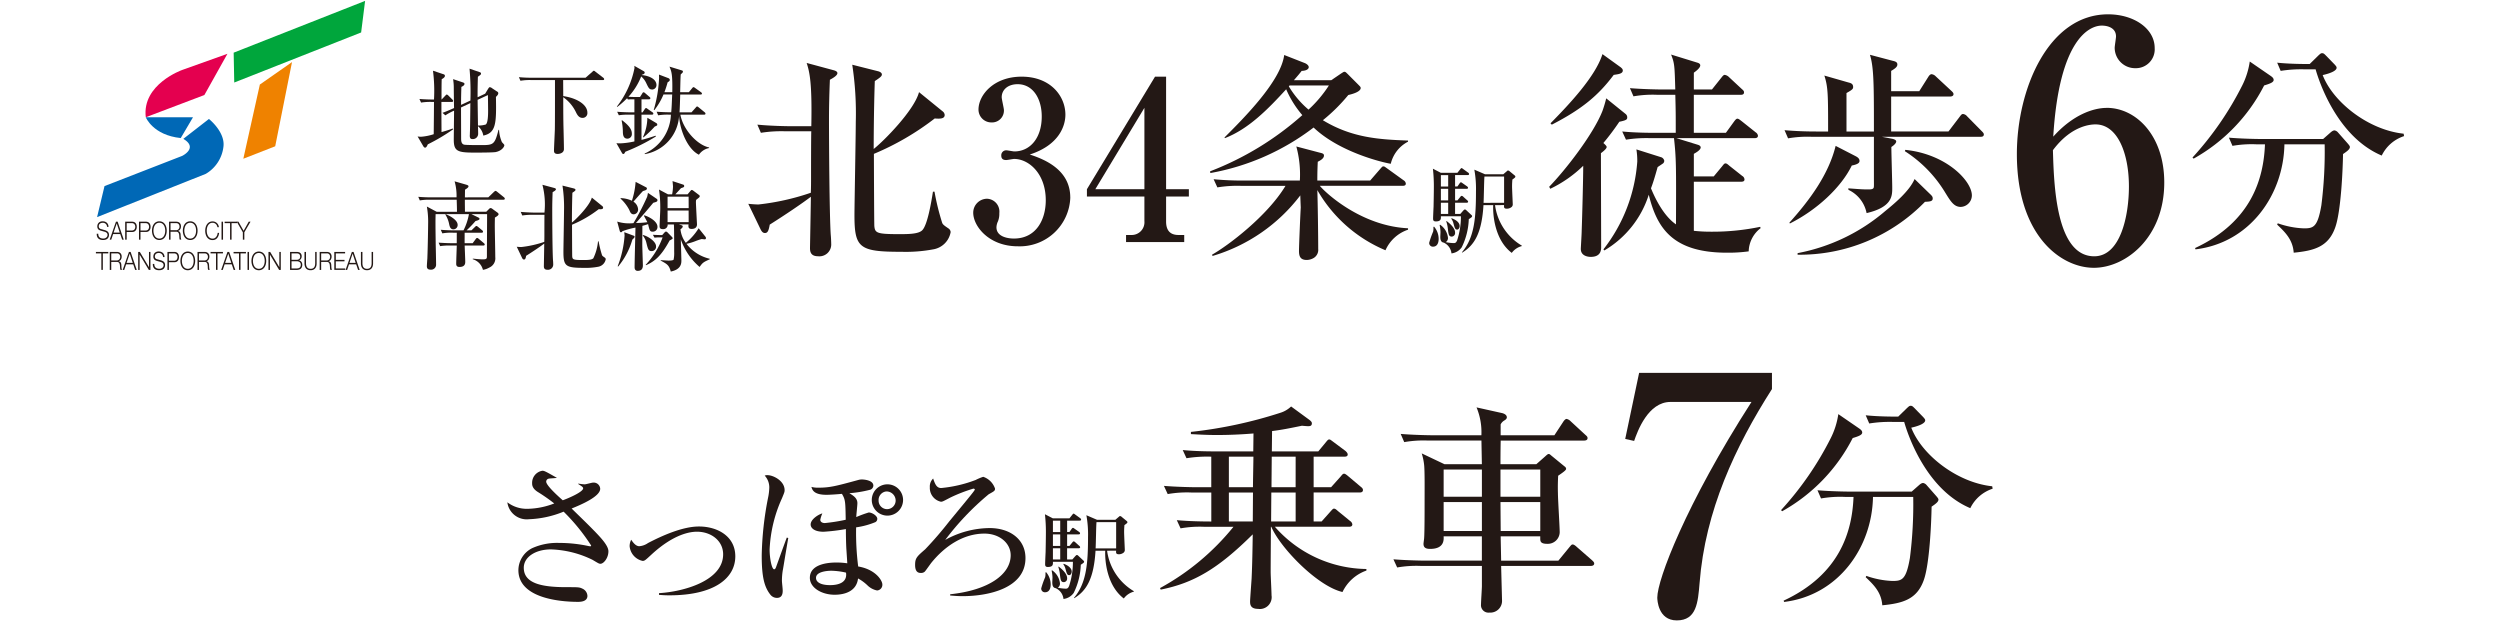 <svg xmlns="http://www.w3.org/2000/svg" xmlns:xlink="http://www.w3.org/1999/xlink" width="345" height="86" viewBox="0 0 345 86">
  <defs>
    <clipPath id="clip-path">
      <rect id="長方形_3207" data-name="長方形 3207" width="345" height="86" fill="#fff" stroke="#707070" stroke-width="1"/>
    </clipPath>
    <clipPath id="clip-path-2">
      <rect id="長方形_3206" data-name="長方形 3206" width="318.53" height="85.493" fill="none"/>
    </clipPath>
  </defs>
  <g id="SVG" clip-path="url(#clip-path)">
    <g id="グループ_2262" data-name="グループ 2262" transform="translate(13.235 0.122)">
      <g id="グループ_2261" data-name="グループ 2261" transform="translate(0 0)" clip-path="url(#clip-path-2)">
        <path id="パス_10343" data-name="パス 10343" d="M87.881,55.383a2.587,2.587,0,0,1,.63,1.707c0,.135,0,1.061-.778,1.061a.5.5,0,0,1-.524-.552,11.929,11.929,0,0,1,.537-1.517,2.054,2.054,0,0,0,.04-.657ZM91.5,53.627l.4-.455c.067-.067.148-.165.242-.165.054,0,.147.067.268.19l.631.591a.183.183,0,0,1,.081.147c0,.108-.081.175-.456.417a9.454,9.454,0,0,1-.98,3.891,2.017,2.017,0,0,1-1.409.833,1.84,1.84,0,0,0-1.074-1.49c-.4-.055-.47-.429-.47-.791,0-.109.027-.564.027-.658a5.176,5.176,0,0,0-.121-.981l.067-.037a2.5,2.5,0,0,1,1.086,1.81.663.663,0,0,1-.308.591,5.93,5.93,0,0,0,1.114.135c.187,0,.335-.055.47-.417a10.525,10.525,0,0,0,.51-3.288H88.82c.013.349.027.711-.7.711-.322,0-.375-.162-.375-.389,0-.269.054-1.435.067-1.677,0-.12.039-1.827.039-2.711a21.966,21.966,0,0,0-.133-2.5l1.088.564H91.1l.375-.471c.108-.135.135-.175.2-.175s.081.025.268.16l.631.456c.067.055.135.108.135.2,0,.123-.108.148-.2.148H90.78v1.569H91.1l.283-.4c.067-.106.133-.174.214-.174.054,0,.148.079.268.162l.537.374c.094.067.162.135.162.215,0,.135-.121.15-.215.15H90.78V51.76H91.1l.375-.455c.067-.082.121-.175.215-.175a.389.389,0,0,1,.241.148l.51.456a.3.3,0,0,1,.135.2c0,.12-.12.145-.2.145h-1.6v1.545ZM88.82,49.841h1.007V48.271H88.82Zm0,1.919h1.007V50.165H88.82Zm1.007.322H88.82v1.545h1.007Zm-.215,2.525c.926.7,1.168,1.236,1.168,1.6a.488.488,0,0,1-.443.549c-.429,0-.456-.31-.552-1.046a4.364,4.364,0,0,0-.227-1.061Zm.684-.389c.23.079,1.114.429,1.114,1.088,0,.253-.147.482-.349.482-.281,0-.337-.254-.5-.833a1.733,1.733,0,0,0-.308-.669Zm6-1.8A7.673,7.673,0,0,0,99.987,58v.067a2.485,2.485,0,0,0-1.384.941c-2.322-1.759-2.63-5.18-2.563-6.591H94.7c-.229,3.786-1.209,5.515-2.939,6.551l-.042-.042c1.705-1.987,1.946-4.657,1.946-8.4a14.828,14.828,0,0,0-.227-3.007l1.463.628h2.537l.483-.414c.067-.067.093-.094.174-.094a.324.324,0,0,1,.215.109l.685.564a.233.233,0,0,1,.106.172c0,.082-.039.135-.414.4-.015.244-.042.512-.042.953,0,.389.094,2.308.094,2.431a.483.483,0,0,1-.148.4,1.029,1.029,0,0,1-.657.239c-.417,0-.417-.187-.389-.5Zm1.249-.322V48.473H94.834c-.055.509-.081,3.044-.123,3.623Z" transform="translate(43.248 23.46)" fill="#231815"/>
        <path id="パス_10344" data-name="パス 10344" d="M123.35,63.022c-3.447-.794-8.575-6.073-9.827-9h-.06c0,1.04-.031,4.914-.031,6.226,0,.521.121,2.778.121,3.234a1.631,1.631,0,0,1-1.861,1.864c-1.1,0-1.1-.672-1.1-1.037,0-.275.183-2.688.212-3.176.093-2.045.123-4.03.154-6.072-4.791,4.76-8.148,6.714-12.7,7.629l-.093-.214a33.833,33.833,0,0,0,10.133-8.455h-4a15.006,15.006,0,0,0-3.3.215l-.519-1.131c1.708.153,3.539.185,4.761.185v-4h-2.717a15.19,15.19,0,0,0-3.3.215l-.521-1.131c1.862.153,4.03.184,4.365.184h2.168V44.344a17.788,17.788,0,0,0-3.42.214l-.518-1.128c1.861.184,4.029.184,4.365.184h5.37l.03-2.473c-.7.058-2.685.214-5.005.214-1.708,0-2.9-.094-3.631-.123v-.307a61.276,61.276,0,0,0,12.3-2.624,3.763,3.763,0,0,0,1.527-.886l2.5,1.832c.151.123.365.274.365.488,0,.4-.305.4-.549.4-.153,0-.519-.033-.824-.061-1.77.365-2.839.577-4.12.733l-.031,2.808h6.41l1.037-1.254c.275-.337.337-.395.489-.395.121,0,.214.091.549.334l1.678,1.254c.091.09.305.274.305.488,0,.274-.274.3-.458.3h-4.242v4.212h2.411l1.312-1.466c.275-.337.337-.395.488-.395.093,0,.215.058.549.334l1.741,1.466c.153.123.305.244.305.459,0,.275-.244.334-.458.334h-6.349v4h1.1l1.222-1.373c.305-.337.367-.4.488-.4.153,0,.274.09.549.337l1.678,1.372a.657.657,0,0,1,.305.459c0,.3-.274.334-.458.334H114.012a17.057,17.057,0,0,0,12.633,5.828v.217a5.774,5.774,0,0,0-3.3,2.959M107.664,44.344v4.212h3.325c0-.7.063-3.753.063-4.212Zm0,4.944v4h3.3l.028-4Zm9.216,0h-3.357l-.03,4h3.387Zm0-4.944h-3.3c0,.61-.031,3.541-.031,4.212h3.327Z" transform="translate(48.685 18.556)" fill="#231815"/>
        <path id="パス_10345" data-name="パス 10345" d="M146.92,59.38H134.561l.123,4.73a1.616,1.616,0,0,1-1.74,1.708,1.03,1.03,0,0,1-1.161-1.128c0-.4.123-2.168.123-2.533V59.38h-8.392a15.467,15.467,0,0,0-3.3.212l-.519-1.128c1.861.153,4.027.184,4.364.184h7.843V55.291h-5.279c.03.488.09,1.738-1.862,1.738-.609,0-.914-.184-.914-.7,0-.123.09-.7.09-.823.061-.857.061-3.632.061-4.64,0-1.922.031-4.455-.061-5.4a8.19,8.19,0,0,0-.335-1.616l3.143,1.493h5.158l-.061-3.264h-7.355a15.34,15.34,0,0,0-3.3.214l-.488-1.131c1.861.154,4,.184,4.332.184h6.806a8.969,8.969,0,0,0-.67-3.844l3.417.761c.337.061.764.245.764.612,0,.09-.031.245-.337.426a1.278,1.278,0,0,0-.518.549v1.5h7.415l1.221-1.861c.091-.153.305-.4.458-.4a1.123,1.123,0,0,1,.579.337l2.015,1.861c.214.184.305.274.305.459,0,.274-.274.335-.458.335H134.5c-.031,1.616-.031,2.594-.031,3.264h4.944L140.6,44.3c.365-.335.426-.365.518-.365.121,0,.153.03.366.214l1.831,1.5a.439.439,0,0,1,.214.335c0,.182-.426.489-1.1.947-.03.67-.061,1.373-.03,2.44,0,.824.244,4.607.244,5.373a1.642,1.642,0,0,1-1.708,1.586c-.977,0-.977-.368-.977-.794v-.242H134.5c0,.518.06,2.866.06,3.357h7.9l1.5-1.831c.305-.365.334-.4.488-.4.182,0,.488.275.549.337l2.1,1.831c.154.153.307.275.307.456,0,.275-.275.337-.489.337M131.906,46.074h-5.279v3.755h5.279Zm0,4.488h-5.279v4h5.279Zm8.057-4.488H134.47v3.755h5.493Zm0,4.488H134.47l.031,4h5.462Z" transform="translate(59.361 18.597)" fill="#231815"/>
        <path id="パス_10346" data-name="パス 10346" d="M161.331,34.315V36.55c-5.064,7.936-9.213,16.786-9.988,26.772-.227,2.69-.41,5.153-3.146,5.153-2.6,0-2.691-2.875-2.691-3.147,0-2.462,3.921-12.86,13-27H147.329c-3.1,0-4.561,4.057-5.017,5.381l-1.231-.274L143,34.315Z" transform="translate(69.964 17.018)" fill="#231815"/>
        <path id="パス_10347" data-name="パス 10347" d="M166.258,40.495c.214.153.4.307.4.55,0,.335-.519.519-1.312.761a24.153,24.153,0,0,1-9.735,10.1l-.154-.154a44.04,44.04,0,0,0,6.866-9.949,10.757,10.757,0,0,0,1.038-3.3Zm-1.984,9.432a15.331,15.331,0,0,0-3.3.214l-.489-1.131c1.831.154,4,.184,4.334.184h8.667l1.008-.886c.274-.242.426-.3.579-.3a.817.817,0,0,1,.458.274l1.343,1.526c.184.214.305.365.305.488,0,.307-.366.582-.945.975-.031,2.078-.275,8-1.1,10.195-.945,2.594-2.869,3.144-5.707,3.418-.123-1.8-1.191-2.836-2.289-3.877l.091-.181a12.059,12.059,0,0,0,3.6.7c1.312,0,1.892-.153,2.411-3.173a58.428,58.428,0,0,0,.458-8.424h-5.553c-.123,6.928-4.732,13.58-12.269,14.494l-.061-.181c7.813-3.631,9.462-9.614,9.644-14.313Zm6.654-10.346a17.7,17.7,0,0,0-3.3.214l-.488-1.131c1.77.184,3.815.184,4.486.184l1.221-1.189c.183-.156.305-.307.488-.307.214,0,.305.093.519.307l1.221,1.251c.182.212.275.3.275.458,0,.367-.7.732-1.922,1.005,1.433,3.726,6.286,7.571,11.17,8.088l.06.335a5.221,5.221,0,0,0-3.083,2.685c-6.286-2.652-8.757-10.588-9.124-11.9Z" transform="translate(77.092 18.524)" fill="#231815"/>
        <path id="パス_10348" data-name="パス 10348" d="M50.8,56.182c-.2,0-.284-.064-1.091-.543A13.984,13.984,0,0,0,43.971,54.2c-2.157,0-3.747,1.07-3.747,2.53,0,2.18,2.5,2.682,5.883,2.682,1.614,0,1.788,0,2.2.2a1.153,1.153,0,0,1,.7,1c0,.782-.917.827-1.285.827-1.5,0-8.241-.174-8.241-4.38a3.424,3.424,0,0,1,1.9-3.029,8.344,8.344,0,0,1,3.707-.723,19.07,19.07,0,0,1,4.1.438.839.839,0,0,0,.217.021c.066,0,.111,0,.111-.108a27.147,27.147,0,0,0-3.794-4.667,13.911,13.911,0,0,1-4.8,1.047A2.694,2.694,0,0,1,37.956,47.7,4.407,4.407,0,0,0,40.7,48.6a10.611,10.611,0,0,0,3.728-.742,24.344,24.344,0,0,0-2.245-1.569c-.808-.5-.808-1-.808-1.222a1.684,1.684,0,0,1,1.415-1.72c.265,0,.437.088,2.006.981-.15.042-.914.064-1.111.108a.423.423,0,0,0-.368.416c0,.522,1.634,2,2.286,2.571.676-.241,2.814-1.134,2.814-1.657,0-.2-.392-.392-.675-.586v-.067a5.9,5.9,0,0,0,.895.108c.174,0,.978-.239,1.153-.239a.9.9,0,0,1,.98.85c0,1.091-2.7,2.223-3.943,2.726.8.787,2.091,2.028,2.877,2.835,1.113,1.134,2.2,2.268,2.2,3.074,0,.914-.652,1.72-1.11,1.72" transform="translate(18.823 21.495)" fill="#231815"/>
        <path id="パス_10349" data-name="パス 10349" d="M53.291,57.686c3.379-.2,8.85-1.7,8.85-5.361,0-1.855-1.635-3.118-3.619-3.118-.763,0-3.094.2-6.322,3.2-.806.742-.893.829-1.177.829a2.284,2.284,0,0,1-1.786-2.027,1.909,1.909,0,0,1,.218-.895c.217.328.61.895,1.111.895a2.414,2.414,0,0,0,1.2-.435c2-1.046,4.8-2.287,7.041-2.287,2.528,0,5.013,1.328,5.013,4.118,0,2.987-2.854,5.382-9.112,5.382-.654,0-1.046-.04-1.417-.064Z" transform="translate(24.417 24.047)" fill="#231815"/>
        <path id="パス_10350" data-name="パス 10350" d="M64.341,56.81a9.153,9.153,0,0,0-.13,1.481c0,.307.108,1.046.108,1.417,0,.567-.194.981-.806.981a1.155,1.155,0,0,1-.872-.414c-.85-1.067-1.219-2.419-1.219-5.45a44.94,44.94,0,0,1,.871-7.934,7.61,7.61,0,0,0,.175-1.462,2.381,2.381,0,0,0-.633-1.613.89.89,0,0,1,.393-.064c.784,0,2.353.782,2.353,2.072,0,.215-.021.3-.369,1.131a19,19,0,0,0-1.7,7.064c0,1.155.284,2.724.631,2.724.111,0,.177-.109.241-.26.414-1.134,1.068-2.986,1.5-4.12l.2.064c-.522,3.01-.652,3.924-.74,4.383m12.994,2.854A2.613,2.613,0,0,1,76,58.945a6.1,6.1,0,0,0-1.285-.938c-.2,1.744-1.789,2.247-3.228,2.247-1.786,0-3.421-.96-3.421-2.334,0-2.112,3.117-2.112,3.705-2.112a9.882,9.882,0,0,1,1.46.108c-.021-.371-.108-1.722-.13-2-.043-.785-.064-1.919-.064-2.726a26.649,26.649,0,0,1-3.074.371c-1.33,0-1.788-.546-1.788-1,0-.742,1.132-1.417,1.614-1.529a4.3,4.3,0,0,0-.284.874c0,.284.262.456.631.456a24.253,24.253,0,0,0,2.878-.456c-.043-2.506-.043-2.769-.524-3.575-.437.043-1.548.132-2.135.132-1.767,0-1.963-.7-2.072-1.091a3.263,3.263,0,0,0,.938.108c1.613,0,2.419-.215,5.623-1.089a1.8,1.8,0,0,1,.458-.043c.108,0,1.526.067,1.526.85a.631.631,0,0,1-.524.589,16.067,16.067,0,0,1-2.79.456c.545.328,1.111.678,1.111,1.373,0,.307-.153,1.637-.153,1.919a15.264,15.264,0,0,1,1.723-.634c.456,0,1.176.459,1.176.874a.516.516,0,0,1-.262.459,10.863,10.863,0,0,1-2.658.72,36.933,36.933,0,0,0,.283,5.4c2.376.392,3.336,1.919,3.336,2.486a.784.784,0,0,1-.74.827m-6.28-2.724c-.7,0-2.135.153-2.135.98,0,.654.761,1.005,1.94,1.005,1.263,0,2.4-.416,2.2-1.725a9.659,9.659,0,0,0-2.006-.26m7.674-7.608a2.159,2.159,0,0,1,0-4.317,2.159,2.159,0,1,1,0,4.317M78.62,46a1.185,1.185,0,0,0-1.068,1.266,1.173,1.173,0,0,0,1.177,1.177,1.191,1.191,0,0,0,1.176-1.2A1.265,1.265,0,0,0,78.62,46" transform="translate(30.46 21.698)" fill="#231815"/>
        <path id="パス_10351" data-name="パス 10351" d="M80.412,60.116c5.361-.567,8.349-2.767,8.349-5.385,0-1.656-1.526-2.986-3.619-2.986-2.944,0-5.515,1.768-7.369,4.076-.13.175-.718,1.005-.85,1.156a.756.756,0,0,1-.545.2c-.393,0-.806-.151-.806-1.11,0-.938.239-1.156,1.394-2.159a49.57,49.57,0,0,0,3.291-3.816c3.206-3.88,3.553-4.316,3.553-4.423,0-.067-.085-.132-.194-.132a21.415,21.415,0,0,0-3.2,1.242c-1,.524-1.07.567-1.286.567a1.949,1.949,0,0,1-1.526-2,1.513,1.513,0,0,1,.458-1.2c.283.83.5,1.309,1.111,1.309a17.98,17.98,0,0,0,4.753-1.11,6.912,6.912,0,0,1,1.046-.438A2.594,2.594,0,0,1,86.6,45.534c0,.3-.087.347-.871.782a37.2,37.2,0,0,0-6,6.3,12.818,12.818,0,0,1,6.126-1.635c2.811,0,4.947,1.548,4.947,4.142,0,4.208-5.209,5.254-8.676,5.254-.806,0-1.328-.067-1.72-.088Z" transform="translate(37.478 21.77)" fill="#231815"/>
        <path id="パス_10352" data-name="パス 10352" d="M31.085,16.7c-.081.175-.188.456-.375.456-.094,0-.175-.079-.242-.187l-.791-1.357a2.738,2.738,0,0,0,.456.042A7.269,7.269,0,0,0,31.9,15.3c.028-2.588.028-2.872.04-4.455h-.335a7.975,7.975,0,0,0-1.45.093l-.227-.5c.778.067,1.65.082,2.012.082A22,22,0,0,0,31.8,6.54l1.448.485a.241.241,0,0,1,.2.214c0,.215-.269.377-.443.47-.027.591-.027,1.879-.027,2.82l.5-.524c.147-.148.162-.175.214-.175.1,0,.2.108.242.147l.524.525c.108.106.121.135.121.214,0,.12-.121.135-.2.135H32.964c0,1.732,0,1.972.013,4.16.926-.269,1.2-.362,1.544-.5l.054.12a26.249,26.249,0,0,1-3.49,2.069m9.394,1.061c-.4.079-2.414.079-2.978.079-2.295,0-2.832-.187-2.832-1.771,0-.579.04-3.384.04-4.015a7.582,7.582,0,0,0-1.2.646l-.4-.347c.483-.177.806-.31,1.6-.661-.015-.414-.04-2.468-.04-2.925A7.906,7.906,0,0,0,34.575,7.7l1.315.441c.215.067.256.135.256.217,0,.2-.256.332-.429.414-.013.579-.042,1.275-.042,2.483l1.289-.6a35.977,35.977,0,0,0-.121-4.4l1.328.458c.162.052.256.094.256.2,0,.163-.054.19-.429.459-.027.764-.054,2.118-.04,2.83L39,9.71l.375-.619c.148-.239.2-.281.269-.281a.693.693,0,0,1,.334.162l.673.444a.259.259,0,0,1,.16.227c0,.2-.2.389-.323.509.067,3.638.028,4.966-1.744,5.34a2.145,2.145,0,0,0-.737-1.3c.013.162.027.953.027,1.061a.736.736,0,0,1-.766.724c-.241,0-.389-.081-.389-.47,0-.027.013-.16.013-.362.027-.631.04-1.409.067-4.135l-1.289.6c0,.591.013,3.53.013,4.187,0,.377,0,.818.39.941.187.067,1.919.067,2.268.067,1.771,0,1.973,0,2.5-2.109l.079.015a4.858,4.858,0,0,0,.39,1.677c.039.067.337.335.337.417,0,.281-.417.8-1.17.953M39.38,9.9l-1.423.657c.013.953.04,2.859.054,3.545a3.326,3.326,0,0,0,1.061-.135c.335-.2.335-1.49.335-1.961,0-.012-.013-1.583-.027-2.106" transform="translate(14.717 3.097)" fill="#231815"/>
        <path id="パス_10353" data-name="パス 10353" d="M50.591,7.73H45.129l.012,2.214c1.946.284,3.33,1.21,3.33,2.283a.656.656,0,0,1-.672.724c-.51,0-.737-.441-.914-.8a5.309,5.309,0,0,0-1.744-2.054c0,2.6.013,3.022.027,3.918.015.459.067,2.685.067,3.2a.59.59,0,0,1-.254.534,1.133,1.133,0,0,1-.618.177c-.5,0-.5-.31-.5-.483,0-.268.108-2.471.121-2.928C44,13.622,44,10.979,44,7.73H40.686a7.467,7.467,0,0,0-1.45.1l-.214-.5a18,18,0,0,0,1.9.079h7.3l.913-.8c.067-.055.148-.163.229-.163s.175.1.241.148l1.047.806a.287.287,0,0,1,.135.2c0,.132-.121.132-.2.132" transform="translate(19.352 3.195)" fill="#231815"/>
        <path id="パス_10354" data-name="パス 10354" d="M52.93,9.26c-.377,0-.483-.229-.793-.874a2.692,2.692,0,0,0-.7-.927,9.114,9.114,0,0,1-1.759,2.808c.242.012.606.027.766.027h.832l.3-.47c.025-.054.093-.177.187-.177s.16.067.256.15l.549.47c.067.054.135.106.135.2,0,.123-.12.15-.2.15H51.479v1.8h.148L51.909,12c.054-.079.108-.177.2-.177s.162.082.241.135l.619.429a.265.265,0,0,1,.147.2c0,.123-.121.15-.214.15H51.479v3.477c.872-.215,1.451-.417,1.946-.579l.042.109a25.989,25.989,0,0,1-4.215,2.106c-.121.227-.16.31-.281.31a.209.209,0,0,1-.175-.123l-.778-1.367c.135.012.295.025.51.025a10.885,10.885,0,0,0,1.973-.268v-3.69h-.7a8.2,8.2,0,0,0-1.448.079l-.23-.483c.82.067,1.773.082,1.919.082H50.5v-1.8h-.3c-.052,0-.322,0-.6.025l-.108-.175a12.308,12.308,0,0,1-1.355,1.2l-.054-.052a12.55,12.55,0,0,0,2.429-5.3,1.523,1.523,0,0,0-.028-.322l1.316.751a.221.221,0,0,1,.12.19c0,.2-.295.269-.387.295l-.013.042c1.007.093,2.025.549,2.025,1.382a.615.615,0,0,1-.616.616m-3.4,6.778c-.577,0-.6-.591-.618-.833a8.094,8.094,0,0,0-.175-1.665l.054-.052c1.047.791,1.357,1.328,1.357,1.852a.628.628,0,0,1-.618.7m4.054-1.8c-.042.028-.2.093-.283.135a14.463,14.463,0,0,1-1.557,1.49l-.054-.052a6.615,6.615,0,0,0,.6-2.66l1.261.751a.277.277,0,0,1,.108.2.136.136,0,0,1-.079.135m7.206,3.1a2.209,2.209,0,0,0-1.382.914c-1.542-.751-2.616-3.327-2.738-5.34a5.705,5.705,0,0,1-4.724,5.26l-.028-.079a6.121,6.121,0,0,0,3.625-5.37h-.308a7.767,7.767,0,0,0-1.45.094l-.214-.5c.764.066,1.623.081,2.014.081.066-.672.079-1.168.133-2.456H54.514a9.3,9.3,0,0,1-1.263,2.162l-.081-.04a18.226,18.226,0,0,0,.737-4.429c0-.067-.012-.374-.012-.441l1.315.5a.3.3,0,0,1,.175.212c0,.177-.121.242-.3.352a13.772,13.772,0,0,1-.441,1.367h1.086c.04-2.458-.094-2.82-.39-3.53l1.638.5c.121.042.215.054.215.187,0,.109-.027.135-.3.389-.04.419-.066,2.042-.079,2.458h1.2l.441-.539c.055-.066.121-.16.2-.16s.148.055.254.135l.766.549c.039.03.147.1.147.2,0,.123-.121.135-.214.135H56.822c-.042,1.355-.042,1.515-.094,2.456h1.651l.576-.645c.067-.079.121-.162.2-.162s.162.082.254.15l.766.631a.284.284,0,0,1,.135.2c0,.135-.121.147-.2.147H56.847c.377,2.106,2.39,4.227,3.975,4.524Z" transform="translate(23.812 2.968)" fill="#231815"/>
        <path id="パス_10355" data-name="パス 10355" d="M39.12,20.844l.389-.387a.321.321,0,0,1,.227-.12.5.5,0,0,1,.242.12l.645.47c.081.052.2.162.2.254,0,.16-.283.337-.512.47,0,.3-.013.524-.013,1.128,0,.684.067,3.705.067,4.322a1.391,1.391,0,0,1-.83,1.45,2.478,2.478,0,0,1-.874.31,2.036,2.036,0,0,0-1.409-1.464l.013-.081c.187.013.965.1,1.382.1.55,0,.564-.123.564-.459,0-.911.025-4.963.025-5.782h-2.16l.939.456c.081.04.175.093.175.2,0,.133-.242.212-.55.295a16.132,16.132,0,0,1-1.234,1.288h.67l.458-.444c.147-.145.174-.16.227-.16s.12.04.241.135l.537.444a.285.285,0,0,1,.135.2c0,.135-.108.15-.2.15H36.14c0,.227-.013,1.236,0,1.45h1.1l.417-.564c.094-.135.147-.162.2-.162s.123.027.242.135l.672.564c.093.079.135.12.135.2,0,.12-.109.147-.2.147H36.14c.013.35.081,1.919.081,2.241,0,.19,0,.712-.779.712-.174,0-.468-.013-.468-.429s.067-2.174.079-2.524h-.845a8.36,8.36,0,0,0-1.45.081l-.214-.482c.8.064,1.758.079,1.9.079h.6c.013-.229,0-1.248.013-1.45h-.55a6.734,6.734,0,0,0-1.45.094l-.214-.5c.8.081,1.759.081,1.906.081H35.98a8,8,0,0,0,.751-2.241h-4.6c-.025,1.032-.025,1.3.013,4.132.013.459.054,2.51.054,2.86a.686.686,0,0,1-.791.672c-.281,0-.483-.123-.483-.458,0-.174.054-.927.067-1.088.067-1.729.108-4.332.108-4.763a12.113,12.113,0,0,0-.175-2.4l1.355.724h2.8c0-.4-.013-.832-.039-1.662H31.4a7.506,7.506,0,0,0-1.45.094l-.214-.5c.8.078,1.758.078,1.9.078h3.384a7.265,7.265,0,0,0-.269-2.214l1.542.444c.177.052.377.108.377.242,0,.16-.214.295-.483.47,0,.147-.013.938-.013,1.058H39.4l.763-.736c.081-.067.177-.16.215-.16a.489.489,0,0,1,.256.133l.913.737a.324.324,0,0,1,.135.2c0,.135-.121.15-.2.15H36.167v.347c0,.2.013,1.128.013,1.315Zm-5.6.337c.577.217,1.651.806,1.651,1.475a.593.593,0,0,1-.564.619c-.458,0-.539-.387-.631-.832a3.729,3.729,0,0,0-.5-1.207Z" transform="translate(14.748 8.254)" fill="#231815"/>
        <path id="パス_10356" data-name="パス 10356" d="M38.824,25.515c.23.027.539.04.618.04a14.622,14.622,0,0,0,3.18-.712c.015-.374.015-.616.015-.9,0-.444,0-2.431.013-2.833h-1.6a8.056,8.056,0,0,0-1.464.093l-.215-.5c.82.082,1.759.1,1.921.1h1.355a10.807,10.807,0,0,0-.283-3.84l1.638.441c.106.03.229.082.229.175,0,.15-.283.31-.456.4-.042,1.005-.054,1.8-.054,2.39,0,1.408.025,5.877.106,7.032.015.108.028.429.028.522a.72.72,0,0,1-.808.766c-.468,0-.482-.322-.482-.512,0-.025.052-2.857.052-3.1-.562.429-1.583,1.113-2.5,1.692-.067.389-.133.509-.3.509-.133,0-.214-.12-.28-.266Zm11.3-.739a14.8,14.8,0,0,0,.47,1.907c.055.106.135.162.389.337a.282.282,0,0,1,.121.214,1.285,1.285,0,0,1-1.061,1.046,9.018,9.018,0,0,1-1.919.148c-2.577,0-2.859-.227-2.859-2.241,0-.522.082-4.859.082-5.638a19.559,19.559,0,0,0-.215-3.474l1.542.387c.121.027.256.094.256.2s-.108.187-.429.4c-.067,1.957-.067,4.037-.067,4.12.631-.5,2.47-2.365,2.751-3.451l1.436,1.168a.294.294,0,0,1,.121.214c0,.19-.16.257-.6.215a16.361,16.361,0,0,1-3.69,2.148c0,.4.013,4.28.027,4.388.04.416.162.483,1.49.483.55,0,1.194,0,1.423-.241a6.84,6.84,0,0,0,.645-2.337Z" transform="translate(19.253 8.414)" fill="#231815"/>
        <path id="パス_10357" data-name="パス 10357" d="M52.961,23.609c-.268,0-.364-.148-.443-.4a6.525,6.525,0,0,1-.162-.643c-.256.094-.564.172-.791.239,0,.419-.013,2.256-.013,2.618,0,.254.081,2.7.081,2.8,0,.217,0,.793-.712.793-.335,0-.429-.254-.429-.483,0-.874.106-4.709.121-5.49a11.14,11.14,0,0,0-1.8.5c-.04.054-.121.15-.2.15-.121,0-.162-.15-.188-.242l-.335-1.236a5.537,5.537,0,0,0,2.242.215A31.793,31.793,0,0,0,52.222,18.8a4.343,4.343,0,0,0,.109-.549l1.221.833a.218.218,0,0,1,.094.187c0,.2-.188.242-.577.35-1.1,1.315-1.222,1.462-2.389,2.79a14.145,14.145,0,0,0,1.571-.108c-.067-.145-.4-.751-.471-.886l.055-.066c.711.215,1.812.847,1.812,1.583a.638.638,0,0,1-.685.672M50.183,24.7a10.23,10.23,0,0,1-1.96,3.719l-.067-.04a14.22,14.22,0,0,0,.953-4.242c0-.079-.04-.389-.04-.456l1.263.471c.067.012.16.067.16.16s-.121.214-.308.389m1.475-6.711c-.227.215-1.14,1.261-1.327,1.478a1.357,1.357,0,0,1,.643,1.073.644.644,0,0,1-.6.672c-.375,0-.482-.284-.616-.6a5.6,5.6,0,0,0-1.209-1.569v-.067a3.97,3.97,0,0,1,1.571.362,10.754,10.754,0,0,0,.51-2.606l1.423.739c.094.052.135.093.135.16,0,.217-.162.254-.525.364m1.182,8.293c-.441,0-.5-.227-.724-1.126a2.42,2.42,0,0,0-.51-1.032l.04-.055c.55.094,1.8.833,1.8,1.557a.606.606,0,0,1-.6.657m2.47-1.463c-1.167,2.162-2.067,2.887-3.261,3.409l-.04-.052a11.018,11.018,0,0,0,2.335-3.786h-.509a4.5,4.5,0,0,0-.606.04l-.227-.4c.5.028.98.04,1.074.04H54.3l.349-.389a.239.239,0,0,1,.177-.093.283.283,0,0,1,.174.078l.631.646c.054.067.12.135.12.187,0,.123-.362.284-.443.322m4.16,3.652a8.7,8.7,0,0,1-2.6-3.812c.013.335.081,2.8.081,2.9,0,.362,0,1.248-1.463,1.542-.242-.886-.5-1.034-1.4-1.515v-.057c.162,0,.914.057,1.061.057.175,0,.619,0,.726-.123a4.3,4.3,0,0,0,.081-1.073c0-.631,0-3.343-.04-3.788h-.859a.6.6,0,0,1-.645.646c-.349,0-.47-.12-.47-.414,0-.352.093-2,.093-2.379a16.711,16.711,0,0,0-.174-2.67l1.234.657h.577a6.546,6.546,0,0,0,.121-1.058c0-.135-.054-.66-.067-.766l1.464.483a.19.19,0,0,1,.147.187c0,.148-.04.175-.444.31-.253.28-.749.818-.776.844h1.69l.349-.414c.067-.082.148-.187.229-.187s.133.052.214.1l.8.606a.191.191,0,0,1,.082.16c0,.082-.04.123-.108.19s-.3.239-.389.322a1.933,1.933,0,0,0-.028.31c0,.265.148,3.044.148,3.059,0,.414-.283.631-.737.631-.337,0-.5-.123-.429-.621h-1.33l.215.067c.214.067.31.082.31.217,0,.175-.215.322-.31.377a3.73,3.73,0,0,0,.739,1.879,7.92,7.92,0,0,0,1.771-2.014l.966,1.207a.334.334,0,0,1,.04.16.153.153,0,0,1-.175.162c-.106,0-.269-.027-.416-.039a8.028,8.028,0,0,0-.872.295,7.091,7.091,0,0,1-1.222.364,5.652,5.652,0,0,0,3.209,2.064l.012.067c-.859.389-.98.444-1.409,1.061m-1.517-9.7H55.042V20.36h2.911Zm0,1.919H55.042v1.595h2.911Z" transform="translate(23.848 8.241)" fill="#231815"/>
        <path id="パス_10358" data-name="パス 10358" d="M60.182,25.163c.519.061,1.222.094,1.4.094a33.477,33.477,0,0,0,7.233-1.619c.03-.857.03-1.406.03-2.046,0-1.007,0-5.521.031-6.438H65.249a17.891,17.891,0,0,0-3.327.212l-.488-1.128c1.861.181,4,.214,4.364.214h3.083c.121-6.075-.244-7.477-.642-8.727L71.962,6.73c.244.061.519.184.519.4,0,.337-.642.7-1.037.915-.093,2.29-.123,4.09-.123,5.435,0,3.2.061,13.366.244,15.99.03.245.061.975.061,1.189A1.635,1.635,0,0,1,69.8,32.4c-1.07,0-1.1-.733-1.1-1.159,0-.061.121-6.5.121-7.05-1.282.975-3.6,2.533-5.677,3.844-.153.886-.3,1.159-.67,1.159-.307,0-.489-.274-.642-.61Zm25.7-1.677a33.139,33.139,0,0,0,1.068,4.332c.123.247.305.366.886.763a.656.656,0,0,1,.274.488A2.928,2.928,0,0,1,85.7,31.45a20.68,20.68,0,0,1-4.365.337c-5.859,0-6.5-.521-6.5-5.1,0-1.189.183-11.047.183-12.818a44.373,44.373,0,0,0-.488-7.9l3.509.886c.274.061.58.212.58.458s-.245.428-.977.915c-.153,4.455-.153,9.185-.153,9.369,1.435-1.129,5.616-5.372,6.256-7.845l3.266,2.657a.68.68,0,0,1,.274.488c0,.426-.367.582-1.372.488a37.136,37.136,0,0,1-8.394,4.886c0,.914.031,9.735.061,9.978.091.945.365,1.1,3.388,1.1,1.251,0,2.715,0,3.234-.549.732-.763,1.252-3.969,1.465-5.309Z" transform="translate(29.845 2.84)" fill="#231815"/>
        <path id="パス_10359" data-name="パス 10359" d="M94.331,23.651A6.972,6.972,0,0,1,87.069,30.4c-3.936,0-6.135-2.746-6.135-4.64a1.927,1.927,0,0,1,1.894-1.922,1.774,1.774,0,0,1,1.707,1.984,2.771,2.771,0,0,1-.184,1.128,2.079,2.079,0,0,0-.212.824c0,1.282,1.5,1.557,2.411,1.557,3.08,0,4.395-2.624,4.395-5.279,0-3.693-2.352-5.707-4.367-5.707-.151,0-.914.153-1.1.153-.4,0-.672-.153-.672-.61a.681.681,0,0,1,.7-.734c.154,0,.948.156,1.1.156,2.136,0,3.783-1.8,3.783-4.824,0-2.471-1.221-4.455-3.325-4.455-1.373,0-2.2.794-2.2,1.8,0,.274.307,1.524.307,1.8a1.639,1.639,0,0,1-1.71,1.677,1.776,1.776,0,0,1-1.8-1.768c0-2.015,2.1-4.549,5.951-4.549,4,0,6.042,2.685,6.042,5.251,0,1.526-.856,4.181-4.913,5.493,1.738.579,5.584,1.952,5.584,5.919" transform="translate(40.136 3.466)" fill="#231815"/>
        <path id="パス_10360" data-name="パス 10360" d="M91.422,22.523l9.4-15.535h1.526V22.523h3.143v1.008h-3.143v3.448c0,1.221.55,1.861,1.708,1.861h.794v.975H96.822V28.84h.764a1.757,1.757,0,0,0,1.768-1.922V23.531H91.422Zm1.159,0h6.774V11.292Z" transform="translate(45.338 3.466)" fill="#231815"/>
        <path id="パス_10361" data-name="パス 10361" d="M127.719,20.005c-1.435-.245-7.2-1.71-10.651-5.005a32.983,32.983,0,0,1-14.252,6.284l-.03-.242a41.568,41.568,0,0,0,12.726-7.752,13.875,13.875,0,0,1-2.229-3.569c-2.564,2.808-5.218,5.493-8.453,6.742l-.06-.09c2.715-2.717,7.782-7.783,8.24-11.382l2.869,1.126c.212.091.518.305.518.55,0,.184-.182.488-.977.519-.305.395-.488.609-1.068,1.281h5.158l1.343-.916c.337-.212.367-.245.488-.245.093,0,.184.061.428.307L123.2,9.048c.335.337.365.366.365.518,0,.184-.212.61-1.708.947a23.927,23.927,0,0,1-3.509,3.479c4.027,2.443,7.782,2.657,11.75,2.808v.153a4.649,4.649,0,0,0-2.381,3.053m-.733,11.931a19.528,19.528,0,0,1-9.4-8.3c.06,1.891.121,6.286.121,8.117a1.314,1.314,0,0,1-.579,1.222,1.926,1.926,0,0,1-1.007.3c-.917,0-1.068-.549-1.068-1.251,0-.672.183-5.034.244-5.981,0-.033-.061-1.406-.061-1.68a23.633,23.633,0,0,1-12.117,8.362l-.06-.183c2.229-1.252,7.629-5.34,10.132-9.492h-6.1a16.836,16.836,0,0,0-3.3.212l-.519-1.128a41.734,41.734,0,0,0,4.364.181h7.538a14.766,14.766,0,0,0-.488-4.7l3.234.853c.4.094.58.156.58.4,0,.426-.55.7-.856.856-.028.669-.06,1.373-.06,2.591h7.293l1.345-1.554c.305-.335.334-.4.488-.4.121,0,.151.028.58.335l2.2,1.587a.59.59,0,0,1,.305.459c0,.3-.305.3-.456.3H117.923c.824,1.008,5.738,5.554,12.178,5.861V29.1a5.214,5.214,0,0,0-3.114,2.839M113.742,9.2l-.091.123a12.8,12.8,0,0,0,2.717,3.206A16.981,16.981,0,0,0,119.175,9.2Z" transform="translate(50.974 2.476)" fill="#231815"/>
        <path id="パス_10362" data-name="パス 10362" d="M123.671,23.506a2.585,2.585,0,0,1,.63,1.7c0,.135,0,1.061-.778,1.061a.5.5,0,0,1-.524-.549,11.927,11.927,0,0,1,.537-1.517,2.058,2.058,0,0,0,.04-.657Zm3.623-1.759.4-.455c.067-.067.148-.162.242-.162.054,0,.147.067.268.187l.631.591a.185.185,0,0,1,.081.15c0,.108-.081.175-.456.414a9.454,9.454,0,0,1-.98,3.891,2.006,2.006,0,0,1-1.409.833A1.844,1.844,0,0,0,125,25.706c-.4-.052-.47-.429-.47-.791,0-.106.027-.564.027-.658a5.158,5.158,0,0,0-.121-.978l.067-.04a2.5,2.5,0,0,1,1.086,1.812.66.66,0,0,1-.308.589,5.668,5.668,0,0,0,1.114.135c.187,0,.335-.052.47-.414a10.53,10.53,0,0,0,.51-3.291H124.61c.013.352.027.714-.7.714-.322,0-.375-.162-.375-.389,0-.269.054-1.438.067-1.68,0-.12.039-1.824.039-2.708a21.984,21.984,0,0,0-.133-2.5l1.088.564h2.295l.375-.471c.108-.135.135-.172.2-.172s.081.025.268.16l.631.456a.263.263,0,0,1,.135.2c0,.12-.108.145-.2.145H126.57v1.572h.322l.283-.4c.067-.109.133-.177.214-.177.054,0,.148.082.268.162l.537.377c.094.067.162.135.162.212,0,.135-.121.15-.215.15H126.57v1.6h.322l.375-.458c.067-.079.121-.172.215-.172a.4.4,0,0,1,.241.145l.51.456a.308.308,0,0,1,.135.2c0,.123-.12.148-.2.148h-1.6v1.542Zm-2.684-3.783h1.007V16.391H124.61Zm0,1.919h1.007v-1.6H124.61Zm1.007.322H124.61v1.542h1.007ZM125.4,22.73c.926.7,1.168,1.233,1.168,1.595a.49.49,0,0,1-.443.552c-.429,0-.456-.31-.552-1.049a4.4,4.4,0,0,0-.227-1.061Zm.684-.392c.23.082,1.114.429,1.114,1.088,0,.256-.147.485-.349.485-.281,0-.337-.254-.5-.833a1.772,1.772,0,0,0-.308-.672Zm6-1.8a7.673,7.673,0,0,0,3.692,5.583v.067a2.481,2.481,0,0,0-1.384.938c-2.322-1.756-2.63-5.18-2.562-6.588h-1.342c-.229,3.783-1.209,5.515-2.939,6.551l-.042-.042c1.705-1.987,1.946-4.657,1.946-8.4a14.828,14.828,0,0,0-.227-3.007l1.463.631h2.537l.483-.414c.067-.067.093-.1.174-.1a.336.336,0,0,1,.215.108l.685.564a.244.244,0,0,1,.106.175c0,.079-.039.135-.414.4-.015.241-.042.509-.042.953,0,.389.094,2.308.094,2.428a.478.478,0,0,1-.148.4,1.018,1.018,0,0,1-.657.242c-.417,0-.417-.19-.389-.5Zm1.249-.322V16.593h-2.711c-.055.512-.081,3.047-.123,3.626Z" transform="translate(60.997 7.651)" fill="#231815"/>
        <path id="パス_10363" data-name="パス 10363" d="M143.743,14.248a34.149,34.149,0,0,1-2.2,2.93c.274.242.456.426.456.549,0,.275-.672.763-.793.853,0,2.075.031,11.142.031,13,0,.914-.521,1.312-1.435,1.312-.123,0-1.373,0-1.373-1.1,0-.184.121-2.073.121-2.471.061-1.648.212-7.112.212-9a16.963,16.963,0,0,1-4.546,3.174l-.153-.275c2.257-2.32,6.1-7.264,7.355-10.468a17.194,17.194,0,0,0,.518-1.738l2.685,2.165a.593.593,0,0,1,.215.459c0,.274-.061.4-1.1.61m-.763-6.471c-2.106,2.808-4.334,4.7-8.545,6.869l-.182-.185c2.654-2.684,6.225-6.5,7.171-9.55l2.533,1.828c.093.094.275.214.275.431,0,.455-.642.516-1.252.607M161.6,32.131a20.985,20.985,0,0,1-2.992.184c-7.385,0-9.643-3.267-10.8-8a13.729,13.729,0,0,1-6.133,7.69l-.121-.153a22.238,22.238,0,0,0,4.669-12.115,10.1,10.1,0,0,0-.123-1.677l3.48,1.1a.676.676,0,0,1,.365.456.481.481,0,0,1-.153.368c-.123.09-.672.456-.761.518-.428,1.524-.642,2.2-.917,2.93.428,1.037,1.617,3.722,3.45,4.975.031-8.15.031-9.067-.275-11.9h-3.325a17.731,17.731,0,0,0-3.3.212l-.519-1.131c1.862.184,4.028.184,4.365.184h3.022c0-2.655,0-2.959-.061-5.246h-2.473a15.263,15.263,0,0,0-3.3.212l-.489-1.131c1.833.153,4,.184,4.334.184h1.924c-.093-3.234-.093-3.6-.58-4.82L154.547,6.1c.093.028.367.123.367.365,0,.4-.764.917-.886,1.008V9.791h2.5l1.312-1.647c.154-.184.275-.368.458-.368a1.068,1.068,0,0,1,.58.307l1.77,1.647c.214.184.305.275.305.459,0,.3-.244.337-.456.337h-6.471v5.246h4.425l1.129-1.557c.121-.151.275-.393.458-.393s.367.181.58.335l1.952,1.554a.654.654,0,0,1,.305.459c0,.3-.274.337-.456.337H151.616l2.962.914c.212.061.395.184.395.368,0,.365-.731.763-.945.883v3.114h2.747l1.161-1.4c.151-.183.274-.395.456-.395s.337.151.55.335l1.77,1.4a.583.583,0,0,1,.305.488c0,.275-.274.307-.458.307h-6.531v6.774a21.519,21.519,0,0,0,2.441.123,32.321,32.321,0,0,0,6.715-.673l.061.184a4.165,4.165,0,0,0-1.648,3.206" transform="translate(66.487 2.435)" fill="#231815"/>
        <path id="パス_10364" data-name="パス 10364" d="M159.565,16.292a15.475,15.475,0,0,0-3.3.212l-.488-1.126c1.433.123,2.9.181,4.334.181h1.678c0-5.035,0-6.133-.519-7.72l3.3.947c.366.091.673.181.673.64,0,.245-.093.365-.917.824v5.309h3.785c0-6.286,0-8.85-.551-10.588l3.113.823c.4.091.673.184.673.521,0,.3-.244.518-.856.883V10h3.876l1.251-1.981c.154-.247.305-.369.459-.369a.973.973,0,0,1,.579.308l2.136,1.984c.123.12.305.274.305.455,0,.275-.274.337-.488.337h-8.118v4.821H178.4l1.556-2.043c.151-.184.244-.368.456-.368a.839.839,0,0,1,.549.307l2.015,2.046c.123.12.305.3.305.455,0,.307-.244.337-.456.337H169.207l1.282.245c.153.028.7.123.7.4,0,.09-.06.365-.67.761,0,.886.121,4.821.121,5.646,0,1.1,0,2.655-3.539,3.479a4.493,4.493,0,0,0-2.5-3.206l-.031-.212c1.252.09,1.892.151,2.657.151.395,0,.7,0,.823-.184.091-.12.061-.455.061-1.432V16.292Zm-3.113,11.842c2.776-3.083,5.4-6.624,6.377-10.591l2.718,1.4c.3.153.577.337.577.672,0,.214-.121.456-1.067.64-1.464,3.022-4.821,6.136-8.545,8Zm1.128,4.21a26,26,0,0,0,12.087-5.8c1.281-1.037,3.357-2.778,4.057-4.426l2.076,2.016c.367.337.426.456.426.669,0,.4-.395.429-1.068.459a24.094,24.094,0,0,1-17.579,7.3Zm14.863-14.252c5.677.582,9.186,4.3,9.186,6.287a1.6,1.6,0,0,1-1.527,1.587c-.945,0-1.4-.763-2.136-1.952a17.556,17.556,0,0,0-5.584-5.738Z" transform="translate(77.254 2.466)" fill="#231815"/>
        <path id="パス_10365" data-name="パス 10365" d="M189.615,14.147c4.014,0,7.936,3.783,7.936,10.307,0,7.614-5.336,11.765-9.713,11.765-4.606,0-10.627-4.513-10.627-15.689,0-9.028,4.379-19.291,12.587-19.291,3.557,0,6.431,1.963,6.431,4.654a2.6,2.6,0,0,1-2.645,2.781,2.82,2.82,0,0,1-2.874-2.827c0-.229.183-1.324.183-1.551,0-1.186-1.14-1.5-1.961-1.5-1.687,0-5.882,1.825-6.7,15.324,2.691-3.01,5.517-3.967,7.387-3.967m-1.732,20.478c3.647,0,4.788-5.656,4.788-9.625,0-4.651-1.6-8.575-4.606-8.575-.41,0-3.239,0-5.883,3.559.136,4.742.41,14.641,5.7,14.641" transform="translate(87.882 0.615)" fill="#231815"/>
        <path id="パス_10366" data-name="パス 10366" d="M204.214,7.967c.212.153.4.307.4.55,0,.335-.519.519-1.312.761a24.145,24.145,0,0,1-9.735,10.1l-.153-.154a44.087,44.087,0,0,0,6.866-9.949,10.744,10.744,0,0,0,1.037-3.3ZM202.23,17.4a15.323,15.323,0,0,0-3.3.214l-.489-1.131c1.831.154,4,.184,4.334.184h8.667l1.007-.886c.274-.242.428-.3.579-.3a.82.82,0,0,1,.459.274l1.343,1.526c.182.214.305.365.305.488,0,.307-.367.582-.947.975-.031,2.078-.275,8-1.1,10.195-.945,2.594-2.869,3.144-5.707,3.418-.121-1.8-1.189-2.836-2.287-3.877l.09-.181a12.059,12.059,0,0,0,3.6.7c1.313,0,1.894-.153,2.413-3.173a58.6,58.6,0,0,0,.456-8.423h-5.553c-.123,6.928-4.732,13.58-12.269,14.494l-.061-.181c7.813-3.631,9.462-9.614,9.646-14.313Zm6.652-10.346a17.679,17.679,0,0,0-3.3.214L205.1,6.136c1.768.184,3.815.184,4.486.184L210.8,5.131c.184-.156.305-.307.488-.307.215,0,.305.093.521.307l1.219,1.251c.184.212.275.3.275.458,0,.366-.7.732-1.922,1.005,1.435,3.726,6.287,7.571,11.17,8.088l.061.335a5.211,5.211,0,0,0-3.083,2.685c-6.287-2.652-8.759-10.588-9.124-11.9Z" transform="translate(95.915 2.393)" fill="#231815"/>
        <path id="パス_10367" data-name="パス 10367" d="M15.882,4.881,9.64,7.111S4.065,9.077,4.614,13.637L12.7,10.571Z" transform="translate(2.269 2.421)" fill="#e4004f"/>
        <path id="パス_10368" data-name="パス 10368" d="M11.119,10.734H4.6s.983,2.473,4.827,2.872Z" transform="translate(2.281 5.324)" fill="#0068b6"/>
        <path id="パス_10369" data-name="パス 10369" d="M12.007,13.637l3.535-2.744s2.277,1.8,2,3.849a5,5,0,0,1-2.435,3.725l-15,5.969,1.025-4.28,10.714-4.165s2.278-1.1.156-2.355" transform="translate(0.056 5.402)" fill="#0068b6"/>
        <path id="パス_10370" data-name="パス 10370" d="M30.847,0,12.708,7.146l.081,4.12L30.3,4.358Z" transform="translate(6.302 0)" fill="#00a63c"/>
        <path id="パス_10371" data-name="パス 10371" d="M20.318,5.645l-4.438,3.1L13.6,18.985,18,17.264Z" transform="translate(6.744 2.8)" fill="#ef8200"/>
        <path id="パス_10372" data-name="パス 10372" d="M.339,22.371a.518.518,0,0,0,.15.2.6.6,0,0,0,.226.109,1.108,1.108,0,0,0,.278.033.7.7,0,0,0,.184-.027.616.616,0,0,0,.187-.09.491.491,0,0,0,.142-.156.439.439,0,0,0,.058-.23.391.391,0,0,0-.04-.183.444.444,0,0,0-.106-.129.628.628,0,0,0-.144-.085.952.952,0,0,0-.156-.052l-.48-.136a1.351,1.351,0,0,1-.183-.07A.507.507,0,0,1,.3,21.45a.535.535,0,0,1-.108-.171.669.669,0,0,1-.04-.248.857.857,0,0,1,.03-.211A.6.6,0,0,1,.3,20.591a.661.661,0,0,1,.229-.183A.791.791,0,0,1,.9,20.334a.938.938,0,0,1,.305.048.7.7,0,0,1,.428.389.8.8,0,0,1,.066.334h-.2a.666.666,0,0,0-.057-.248.536.536,0,0,0-.314-.284.641.641,0,0,0-.22-.037.759.759,0,0,0-.2.027.462.462,0,0,0-.172.084A.393.393,0,0,0,.4,20.8a.536.536,0,0,0-.045.233.42.42,0,0,0,.025.151.347.347,0,0,0,.072.109.391.391,0,0,0,.1.073.624.624,0,0,0,.126.043l.528.151a1.435,1.435,0,0,1,.215.085.66.66,0,0,1,.178.126.52.52,0,0,1,.121.183.671.671,0,0,1,.045.26.9.9,0,0,1-.009.111.591.591,0,0,1-.036.148.836.836,0,0,1-.081.159.614.614,0,0,1-.147.145.8.8,0,0,1-.227.1,1.229,1.229,0,0,1-.328.039,1.165,1.165,0,0,1-.353-.049.721.721,0,0,1-.278-.154.687.687,0,0,1-.177-.268.991.991,0,0,1-.054-.393H.288a.786.786,0,0,0,.051.32" transform="translate(0.04 10.084)" fill="#231815"/>
        <path id="パス_10373" data-name="パス 10373" d="M2.368,20.369l.847,2.482H2.993l-.263-.77H1.747l-.26.77H1.27l.868-2.482Zm.293,1.509-.417-1.273-.432,1.273Z" transform="translate(0.63 10.102)" fill="#231815"/>
        <path id="パス_10374" data-name="パス 10374" d="M3.66,20.37a.705.705,0,0,1,.263.046.516.516,0,0,1,.2.139.627.627,0,0,1,.132.224,1.015,1.015,0,0,1,0,.6.641.641,0,0,1-.132.224.535.535,0,0,1-.2.141.736.736,0,0,1-.263.046H2.907v1.064H2.7V20.37Zm-.043,1.216a.481.481,0,0,0,.346-.126.615.615,0,0,0,0-.764.481.481,0,0,0-.346-.126H2.907v1.016Z" transform="translate(1.339 10.102)" fill="#231815"/>
        <path id="パス_10375" data-name="パス 10375" d="M4.934,20.37a.705.705,0,0,1,.263.046.516.516,0,0,1,.2.139.627.627,0,0,1,.132.224,1.015,1.015,0,0,1,0,.6A.641.641,0,0,1,5.4,21.6a.535.535,0,0,1-.2.141.736.736,0,0,1-.263.046H4.181v1.064H3.975V20.37Zm-.045,1.216a.483.483,0,0,0,.347-.126.615.615,0,0,0,0-.764.483.483,0,0,0-.347-.126H4.181v1.016Z" transform="translate(1.971 10.102)" fill="#231815"/>
        <path id="パス_10376" data-name="パス 10376" d="M5.237,21.137a1.281,1.281,0,0,1,.19-.411.941.941,0,0,1,.319-.286.989.989,0,0,1,.892,0,.951.951,0,0,1,.317.286,1.281,1.281,0,0,1,.19.411,1.9,1.9,0,0,1,0,.981,1.259,1.259,0,0,1-.19.41.958.958,0,0,1-.317.283.989.989,0,0,1-.892,0,.948.948,0,0,1-.319-.283,1.259,1.259,0,0,1-.19-.41,1.9,1.9,0,0,1,0-.981m.188.889a1.114,1.114,0,0,0,.145.35.743.743,0,0,0,.253.248.755.755,0,0,0,.736,0,.752.752,0,0,0,.251-.248,1.114,1.114,0,0,0,.145-.35,1.714,1.714,0,0,0,.046-.4,1.692,1.692,0,0,0-.046-.4,1.144,1.144,0,0,0-.145-.35.786.786,0,0,0-.251-.25.776.776,0,0,0-.736,0,.776.776,0,0,0-.253.25,1.144,1.144,0,0,0-.145.35,1.694,1.694,0,0,0-.048.4,1.716,1.716,0,0,0,.048.4" transform="translate(2.565 10.084)" fill="#231815"/>
        <path id="パス_10377" data-name="パス 10377" d="M7.736,20.369a.868.868,0,0,1,.253.037.587.587,0,0,1,.209.117.577.577,0,0,1,.142.2.745.745,0,0,1,.052.29.774.774,0,0,1-.106.41.478.478,0,0,1-.314.223v.006a.464.464,0,0,1,.175.064.394.394,0,0,1,.114.12.553.553,0,0,1,.064.171,1.421,1.421,0,0,1,.025.2c0,.043,0,.094.006.154s.006.121.012.183a1.2,1.2,0,0,0,.028.174.392.392,0,0,0,.052.127H8.223a.3.3,0,0,1-.028-.085.735.735,0,0,1-.015-.1l-.009-.1c0-.036,0-.066-.006-.091,0-.087-.009-.175-.019-.263a.787.787,0,0,0-.057-.232.38.38,0,0,0-.127-.165.336.336,0,0,0-.229-.055H6.953v1.1H6.747V20.369Zm-.015,1.179a.516.516,0,0,0,.18-.033.485.485,0,0,0,.148-.1.46.46,0,0,0,.1-.151.514.514,0,0,0,.039-.2.534.534,0,0,0-.115-.362.441.441,0,0,0-.352-.132H6.953v.977Z" transform="translate(3.346 10.102)" fill="#231815"/>
        <path id="パス_10378" data-name="パス 10378" d="M8.085,21.137a1.248,1.248,0,0,1,.188-.411.946.946,0,0,1,.32-.286.985.985,0,0,1,.89,0,.951.951,0,0,1,.317.286,1.281,1.281,0,0,1,.19.411,1.9,1.9,0,0,1,0,.981,1.259,1.259,0,0,1-.19.41.958.958,0,0,1-.317.283.985.985,0,0,1-.89,0,.953.953,0,0,1-.32-.283,1.226,1.226,0,0,1-.188-.41,1.862,1.862,0,0,1,0-.981m.188.889a1.112,1.112,0,0,0,.144.35.747.747,0,0,0,.254.248.752.752,0,0,0,.734,0,.757.757,0,0,0,.253-.248,1.15,1.15,0,0,0,.145-.35,1.714,1.714,0,0,0,.046-.4,1.692,1.692,0,0,0-.046-.4,1.182,1.182,0,0,0-.145-.35.79.79,0,0,0-.253-.25.773.773,0,0,0-.734,0,.78.78,0,0,0-.254.25,1.142,1.142,0,0,0-.144.35,1.62,1.62,0,0,0-.049.4,1.641,1.641,0,0,0,.049.4" transform="translate(3.977 10.084)" fill="#231815"/>
        <path id="パス_10379" data-name="パス 10379" d="M11.68,20.882a.667.667,0,0,0-.153-.19.648.648,0,0,0-.42-.156.706.706,0,0,0-.369.093.776.776,0,0,0-.253.25,1.136,1.136,0,0,0-.145.349,1.7,1.7,0,0,0-.046.4,1.714,1.714,0,0,0,.046.4,1.114,1.114,0,0,0,.145.35.757.757,0,0,0,.253.248.693.693,0,0,0,.369.1.592.592,0,0,0,.271-.063.666.666,0,0,0,.209-.172.872.872,0,0,0,.142-.251,1.14,1.14,0,0,0,.07-.311H12a1.451,1.451,0,0,1-.094.414,1.04,1.04,0,0,1-.187.313.8.8,0,0,1-.271.2.834.834,0,0,1-.346.069.915.915,0,0,1-.447-.1.98.98,0,0,1-.319-.283,1.267,1.267,0,0,1-.19-.411,1.9,1.9,0,0,1,0-.98,1.267,1.267,0,0,1,.19-.411.94.94,0,0,1,.319-.286.95.95,0,0,1,.748-.054.866.866,0,0,1,.266.154.9.9,0,0,1,.2.251.953.953,0,0,1,.1.346h-.2a.939.939,0,0,0-.09-.256" transform="translate(5.002 10.084)" fill="#231815"/>
        <rect id="長方形_3204" data-name="長方形 3204" width="0.205" height="2.482" transform="translate(17.338 30.472)" fill="#231815"/>
        <path id="パス_10380" data-name="パス 10380" d="M13.584,20.369v.2h-.752v2.28h-.206v-2.28h-.751v-.2Z" transform="translate(5.889 10.102)" fill="#231815"/>
        <path id="パス_10381" data-name="パス 10381" d="M12.989,20.369h.242l.711,1.258.708-1.258h.244l-.851,1.46v1.022h-.206V21.829Z" transform="translate(6.441 10.102)" fill="#231815"/>
        <path id="パス_10382" data-name="パス 10382" d="M1.709,23.158v.2H.957v2.28H.751V23.36H0v-.2Z" transform="translate(0 11.485)" fill="#231815"/>
        <path id="パス_10383" data-name="パス 10383" d="M2.267,23.158a.868.868,0,0,1,.253.037.587.587,0,0,1,.209.117.577.577,0,0,1,.142.2.745.745,0,0,1,.052.29.774.774,0,0,1-.106.41.478.478,0,0,1-.314.223v.006a.464.464,0,0,1,.175.064.394.394,0,0,1,.114.12.553.553,0,0,1,.064.171,1.421,1.421,0,0,1,.025.2c0,.043,0,.094.006.154s.006.121.012.183a1.2,1.2,0,0,0,.028.174.392.392,0,0,0,.052.127H2.754a.3.3,0,0,1-.028-.085.735.735,0,0,1-.015-.1l-.009-.1c0-.036,0-.066-.006-.091,0-.087-.009-.175-.019-.263a.787.787,0,0,0-.057-.232.38.38,0,0,0-.127-.165.336.336,0,0,0-.229-.055H1.484v1.1H1.278V23.158Zm-.015,1.179a.516.516,0,0,0,.18-.033.485.485,0,0,0,.148-.1.46.46,0,0,0,.1-.151.514.514,0,0,0,.039-.2.534.534,0,0,0-.115-.362.441.441,0,0,0-.352-.132H1.484v.977Z" transform="translate(0.634 11.485)" fill="#231815"/>
        <path id="パス_10384" data-name="パス 10384" d="M3.567,23.158l.847,2.482H4.192l-.263-.77H2.946l-.26.77H2.469l.868-2.482Zm.293,1.509-.417-1.273-.432,1.273Z" transform="translate(1.224 11.485)" fill="#231815"/>
        <path id="パス_10385" data-name="パス 10385" d="M4.129,23.158l1.258,2.1h.006v-2.1h.2V25.64H5.369l-1.258-2.1H4.1v2.1H3.9V23.158Z" transform="translate(1.933 11.485)" fill="#231815"/>
        <path id="パス_10386" data-name="パス 10386" d="M5.509,25.16a.518.518,0,0,0,.15.2.6.6,0,0,0,.226.109,1.108,1.108,0,0,0,.278.033.7.7,0,0,0,.184-.027.615.615,0,0,0,.187-.09.491.491,0,0,0,.142-.156A.439.439,0,0,0,6.734,25a.391.391,0,0,0-.04-.183.444.444,0,0,0-.106-.129.628.628,0,0,0-.144-.085.952.952,0,0,0-.156-.052l-.48-.136a1.351,1.351,0,0,1-.183-.07.507.507,0,0,1-.156-.111.535.535,0,0,1-.108-.171.669.669,0,0,1-.04-.248.857.857,0,0,1,.03-.211.6.6,0,0,1,.114-.229.661.661,0,0,1,.229-.183.791.791,0,0,1,.371-.075.938.938,0,0,1,.305.048.7.7,0,0,1,.428.389.8.8,0,0,1,.066.334h-.2a.666.666,0,0,0-.057-.248.536.536,0,0,0-.314-.284.641.641,0,0,0-.22-.037.759.759,0,0,0-.2.027.462.462,0,0,0-.172.084.394.394,0,0,0-.121.151.536.536,0,0,0-.045.233.42.42,0,0,0,.025.151.346.346,0,0,0,.072.109.392.392,0,0,0,.1.073.625.625,0,0,0,.126.043l.528.151a1.435,1.435,0,0,1,.215.085.66.66,0,0,1,.178.126.52.52,0,0,1,.121.183A.671.671,0,0,1,6.94,25a.9.9,0,0,1-.009.111.591.591,0,0,1-.036.148.836.836,0,0,1-.081.159.614.614,0,0,1-.147.145.8.8,0,0,1-.227.1,1.229,1.229,0,0,1-.328.039,1.165,1.165,0,0,1-.353-.049.721.721,0,0,1-.278-.154.687.687,0,0,1-.177-.268.991.991,0,0,1-.054-.393h.206a.786.786,0,0,0,.051.32" transform="translate(2.604 11.467)" fill="#231815"/>
        <path id="パス_10387" data-name="パス 10387" d="M7.556,23.159a.705.705,0,0,1,.263.046.516.516,0,0,1,.2.139.627.627,0,0,1,.132.224,1.015,1.015,0,0,1,0,.6.641.641,0,0,1-.132.224.535.535,0,0,1-.2.141.736.736,0,0,1-.263.046H6.8v1.064H6.6V23.159Zm-.045,1.216a.483.483,0,0,0,.347-.126.615.615,0,0,0,0-.764.483.483,0,0,0-.347-.126H6.8v1.016Z" transform="translate(3.272 11.485)" fill="#231815"/>
        <path id="パス_10388" data-name="パス 10388" d="M7.859,23.926a1.281,1.281,0,0,1,.19-.411.941.941,0,0,1,.319-.286.989.989,0,0,1,.892,0,.951.951,0,0,1,.317.286,1.281,1.281,0,0,1,.19.411,1.9,1.9,0,0,1,0,.981,1.259,1.259,0,0,1-.19.41.958.958,0,0,1-.317.283.989.989,0,0,1-.892,0,.948.948,0,0,1-.319-.283,1.259,1.259,0,0,1-.19-.41,1.9,1.9,0,0,1,0-.981m.188.889a1.114,1.114,0,0,0,.145.35.743.743,0,0,0,.253.248.755.755,0,0,0,.736,0,.752.752,0,0,0,.251-.248,1.114,1.114,0,0,0,.145-.35,1.714,1.714,0,0,0,.046-.4,1.692,1.692,0,0,0-.046-.4,1.144,1.144,0,0,0-.145-.35.786.786,0,0,0-.251-.25.776.776,0,0,0-.736,0,.776.776,0,0,0-.253.25,1.144,1.144,0,0,0-.145.35,1.694,1.694,0,0,0-.048.4,1.716,1.716,0,0,0,.048.4" transform="translate(3.866 11.467)" fill="#231815"/>
        <path id="パス_10389" data-name="パス 10389" d="M10.357,23.158a.886.886,0,0,1,.254.037.593.593,0,0,1,.208.117.577.577,0,0,1,.142.2.745.745,0,0,1,.052.29.774.774,0,0,1-.106.41.478.478,0,0,1-.314.223v.006a.482.482,0,0,1,.177.064.372.372,0,0,1,.112.12.553.553,0,0,1,.064.171,1.42,1.42,0,0,1,.025.2c0,.043,0,.094.006.154s.007.121.012.183a1.448,1.448,0,0,0,.028.174.392.392,0,0,0,.052.127h-.226a.3.3,0,0,1-.028-.085.735.735,0,0,1-.015-.1l-.009-.1c0-.036,0-.066,0-.091,0-.087-.01-.175-.021-.263a.743.743,0,0,0-.057-.232.369.369,0,0,0-.127-.165.334.334,0,0,0-.229-.055H9.575v1.1h-.2V23.158Zm-.013,1.179a.46.46,0,0,0,.328-.129.481.481,0,0,0,.1-.151.514.514,0,0,0,.039-.2.534.534,0,0,0-.115-.362.44.44,0,0,0-.35-.132H9.575v.977Z" transform="translate(4.647 11.485)" fill="#231815"/>
        <path id="パス_10390" data-name="パス 10390" d="M12.286,23.158v.2h-.752v2.28h-.206V23.36h-.751v-.2Z" transform="translate(5.245 11.485)" fill="#231815"/>
        <path id="パス_10391" data-name="パス 10391" d="M12.657,23.158,13.5,25.64h-.221l-.263-.77h-.983l-.26.77h-.217l.868-2.482Zm.293,1.509-.417-1.273L12.1,24.667Z" transform="translate(5.732 11.485)" fill="#231815"/>
        <path id="パス_10392" data-name="パス 10392" d="M14.409,23.158v.2h-.752v2.28H13.45V23.36H12.7v-.2Z" transform="translate(6.298 11.485)" fill="#231815"/>
        <rect id="長方形_3205" data-name="長方形 3205" width="0.205" height="2.482" transform="translate(20.925 34.644)" fill="#231815"/>
        <path id="パス_10393" data-name="パス 10393" d="M14.414,23.926a1.281,1.281,0,0,1,.19-.411.941.941,0,0,1,.319-.286.989.989,0,0,1,.892,0,.951.951,0,0,1,.317.286,1.281,1.281,0,0,1,.19.411,1.9,1.9,0,0,1,0,.981,1.259,1.259,0,0,1-.19.41.958.958,0,0,1-.317.283.989.989,0,0,1-.892,0,.948.948,0,0,1-.319-.283,1.259,1.259,0,0,1-.19-.41,1.9,1.9,0,0,1,0-.981m.188.889a1.114,1.114,0,0,0,.145.35.743.743,0,0,0,.253.248.755.755,0,0,0,.736,0,.752.752,0,0,0,.251-.248,1.114,1.114,0,0,0,.145-.35,1.714,1.714,0,0,0,.046-.4,1.692,1.692,0,0,0-.046-.4,1.144,1.144,0,0,0-.145-.35.786.786,0,0,0-.251-.25.776.776,0,0,0-.736,0,.776.776,0,0,0-.253.25,1.144,1.144,0,0,0-.145.35,1.694,1.694,0,0,0-.048.4,1.716,1.716,0,0,0,.048.4" transform="translate(7.116 11.467)" fill="#231815"/>
        <path id="パス_10394" data-name="パス 10394" d="M16.153,23.158l1.258,2.1h.006v-2.1h.2V25.64h-.229l-1.258-2.1h-.006v2.1h-.206V23.158Z" transform="translate(7.896 11.485)" fill="#231815"/>
        <path id="パス_10395" data-name="パス 10395" d="M18.824,23.159a1.148,1.148,0,0,1,.26.028.606.606,0,0,1,.22.1.5.5,0,0,1,.153.187.647.647,0,0,1,.058.29.67.67,0,0,1-.027.19.565.565,0,0,1-.078.166.5.5,0,0,1-.118.127.375.375,0,0,1-.151.073v.007a.488.488,0,0,1,.332.2.666.666,0,0,1,.124.408.928.928,0,0,1-.01.135.716.716,0,0,1-.114.307.514.514,0,0,1-.138.135.776.776,0,0,1-.212.093,1.041,1.041,0,0,1-.3.037H17.91V23.159Zm0,1.088a.662.662,0,0,0,.214-.033.448.448,0,0,0,.151-.091.334.334,0,0,0,.09-.133.427.427,0,0,0,.03-.163q0-.467-.485-.467h-.709v.887Zm0,1.192a1.05,1.05,0,0,0,.218-.022.477.477,0,0,0,.18-.081.393.393,0,0,0,.124-.16.6.6,0,0,0,.045-.248.44.44,0,0,0-.147-.359.646.646,0,0,0-.42-.12h-.709v.99Z" transform="translate(8.882 11.485)" fill="#231815"/>
        <path id="パス_10396" data-name="パス 10396" d="M19.45,23.158v1.536a1.365,1.365,0,0,0,.042.366.638.638,0,0,0,.124.247.472.472,0,0,0,.2.139.733.733,0,0,0,.265.045.761.761,0,0,0,.271-.045.486.486,0,0,0,.2-.139.638.638,0,0,0,.124-.247,1.428,1.428,0,0,0,.042-.366V23.158h.2v1.589a1.367,1.367,0,0,1-.046.364.844.844,0,0,1-.148.3.722.722,0,0,1-.26.2.911.911,0,0,1-.386.073.9.9,0,0,1-.381-.073.722.722,0,0,1-.26-.2.844.844,0,0,1-.148-.3,1.368,1.368,0,0,1-.048-.364V23.158Z" transform="translate(9.543 11.485)" fill="#231815"/>
        <path id="パス_10397" data-name="パス 10397" d="M21.632,23.158a.868.868,0,0,1,.253.037.587.587,0,0,1,.209.117.577.577,0,0,1,.142.2.745.745,0,0,1,.052.29.774.774,0,0,1-.106.41.478.478,0,0,1-.314.223v.006a.464.464,0,0,1,.175.064.394.394,0,0,1,.114.12.553.553,0,0,1,.064.171,1.421,1.421,0,0,1,.025.2c0,.043,0,.094.006.154s.006.121.012.183a1.2,1.2,0,0,0,.028.174.392.392,0,0,0,.052.127h-.226a.3.3,0,0,1-.028-.085.736.736,0,0,1-.015-.1l-.009-.1c0-.036,0-.066-.006-.091,0-.087-.009-.175-.019-.263a.787.787,0,0,0-.057-.232.38.38,0,0,0-.127-.165.336.336,0,0,0-.229-.055h-.779v1.1h-.206V23.158Zm-.015,1.179a.516.516,0,0,0,.18-.033.485.485,0,0,0,.148-.1.46.46,0,0,0,.1-.151.514.514,0,0,0,.039-.2.534.534,0,0,0-.115-.362.441.441,0,0,0-.352-.132h-.767v.977Z" transform="translate(10.237 11.485)" fill="#231815"/>
        <path id="パス_10398" data-name="パス 10398" d="M23.483,23.158v.2H22.2v.9h1.2v.2H22.2v.98h1.3v.2H21.992V23.158Z" transform="translate(10.906 11.485)" fill="#231815"/>
        <path id="パス_10399" data-name="パス 10399" d="M24.131,23.158l.847,2.482h-.221l-.263-.77H23.51l-.26.77h-.217l.868-2.482Zm.293,1.509-.417-1.273-.432,1.273Z" transform="translate(11.422 11.485)" fill="#231815"/>
        <path id="パス_10400" data-name="パス 10400" d="M24.656,23.158v1.536a1.365,1.365,0,0,0,.042.366.638.638,0,0,0,.124.247.472.472,0,0,0,.2.139.733.733,0,0,0,.265.045.761.761,0,0,0,.271-.045.486.486,0,0,0,.2-.139.638.638,0,0,0,.124-.247,1.428,1.428,0,0,0,.042-.366V23.158h.2v1.589a1.368,1.368,0,0,1-.046.364.844.844,0,0,1-.148.3.722.722,0,0,1-.26.2.911.911,0,0,1-.386.073.9.9,0,0,1-.381-.073.722.722,0,0,1-.26-.2.845.845,0,0,1-.148-.3,1.368,1.368,0,0,1-.048-.364V23.158Z" transform="translate(12.125 11.485)" fill="#231815"/>
      </g>
    </g>
  </g>
</svg>
